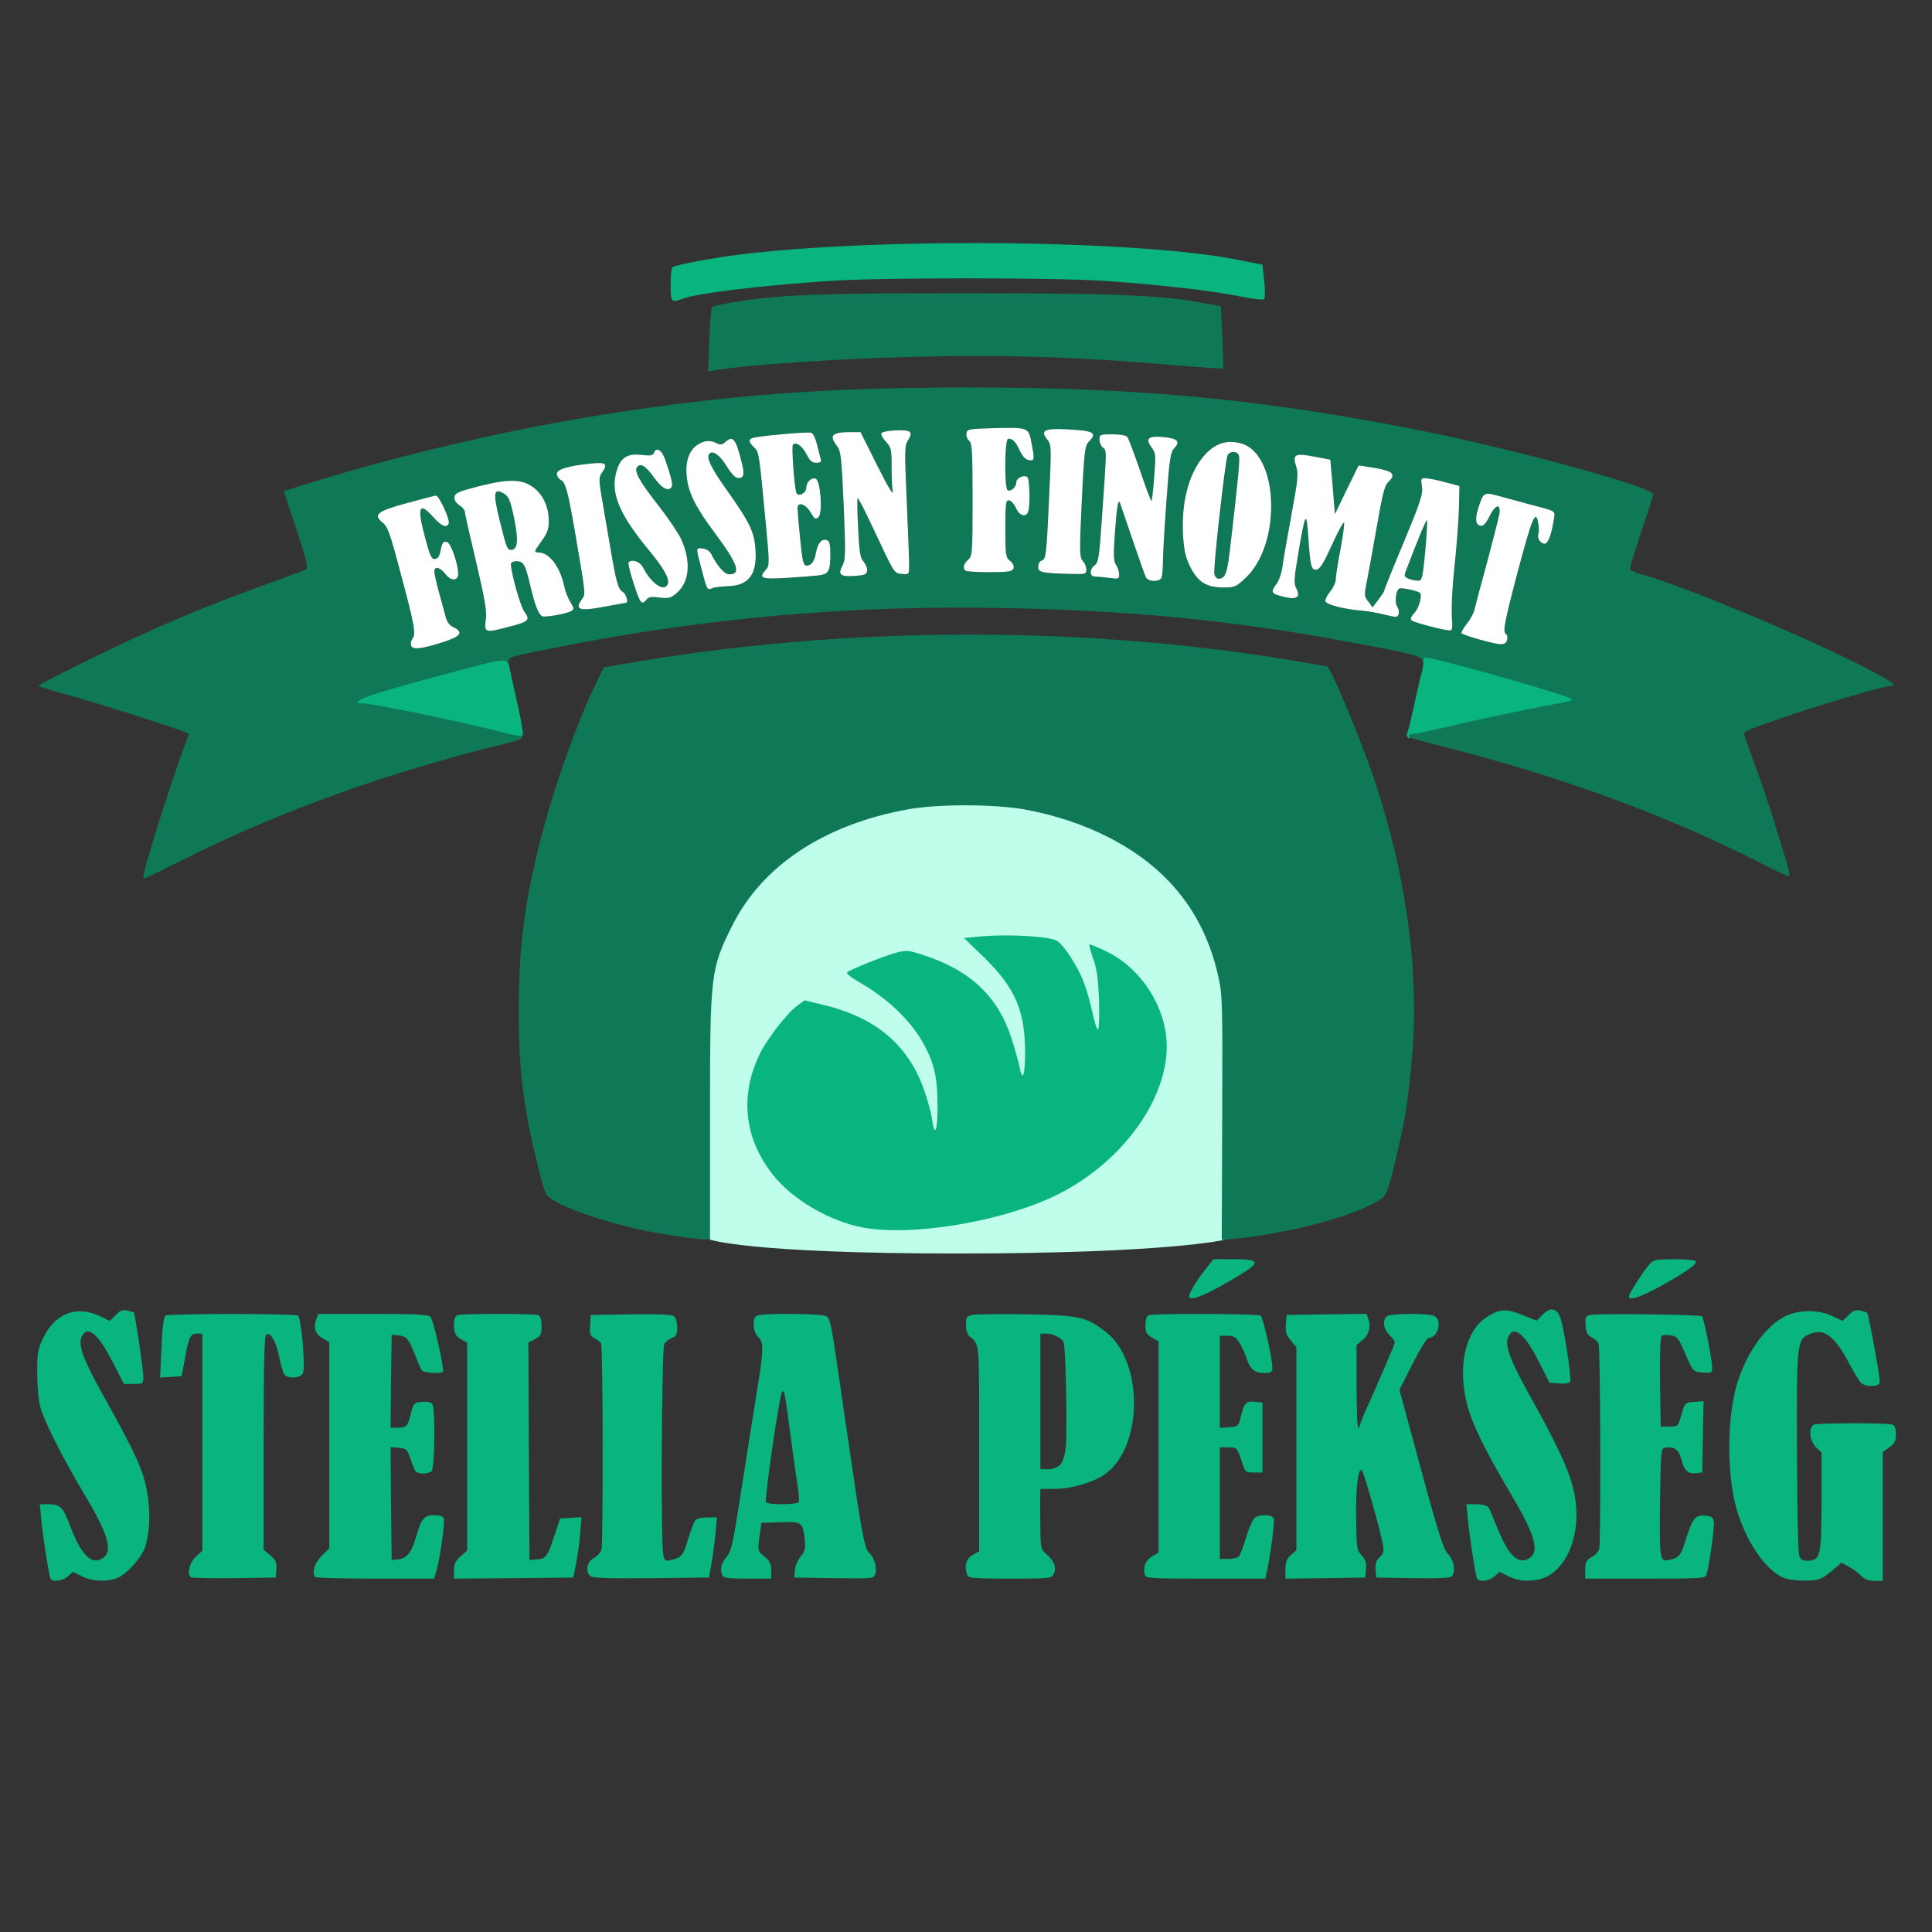 <?xml version="1.0" encoding="utf-8"?>
<!-- Generator: Adobe Illustrator 25.3.1, SVG Export Plug-In . SVG Version: 6.00 Build 0)  -->
<svg version="1.1" id="Réteg_1" xmlns="http://www.w3.org/2000/svg" xmlns:xlink="http://www.w3.org/1999/xlink" x="0px" y="0px"
	 viewBox="0 0 883 883" style="enable-background:new 0 0 883 883;" xml:space="preserve">
<rect x="0" y="0" width="883" height="883" fill="#333333" stroke="none"/>
<style type="text/css">
	.st0{display:none;}
	.st1{display:inline;}
	.st2{fill:#FFFFFF;}
	.st3{fill:#BFFEEA;}
	.st4{fill:#09B47E;}
	.st5{fill:#0F7857;}
</style>
<g id="l7CZmdHaYYYPdiS4zWKo7KA" class="st0">
	<g class="st1">
		<path id="pkBfESPFS" class="st2" d="M-77.5,441.5V3.5h519h519v438v438h-519h-519V441.5z M714.3,768c0.3-0.3,0.1-1-0.4-1.5
			c-1.4-1.4-544.3-0.9-544.7,0.5c-0.1,0.7,27.4,1.2,80.3,1.5C350.4,769.1,713.6,768.7,714.3,768z M714.3,747.3
			c0.3-1.7-13.2-1.8-272.2-1.8c-180.6,0-272.7,0.3-273.1,1c-0.3,0.6-0.3,1.5,0,2c0.4,0.7,91.8,0.9,272.8,0.8
			C700.1,749,714,748.9,714.3,747.3z M50.2,718.4c3.3-1.2,8.7-6.2,11.3-10.4c3.4-5.5,4.3-14.5,2.5-24.2c-1.8-9.4-4.6-15.7-17.8-39.2
			c-10-17.8-12.6-24.2-12.7-30.4c0-7,1.2-8.7,6.3-8.7c4.1-0.1,4.2-0.1,1.7-1.5c-6.3-3.6-13.9,0.6-18.6,10.1
			c-2.4,4.8-2.9,7.2-2.9,13.4c0,4.1,0.6,9.8,1.4,12.5c1.9,6.9,9.5,21.9,19.5,38.8c9.8,16.3,11.6,20.8,11.6,28.3c0,7-2.2,9.4-8.4,9.4
			c-7.2,0-10.7-4-15.7-17.7c-2-5.4-4.1-8.3-6.2-8.3c-0.5,0-0.6,1.2-0.4,2.8c0.3,1.5,1.3,7.8,2.3,14c1,6.1,2.1,11.2,2.5,11.2
			c0.3,0,1.2-0.7,1.9-1.5c1.7-2.1,7.8-1.8,12,0.5C44.6,719.7,46.3,719.9,50.2,718.4z M706,716.4c5.1-3.5,9.3-10.5,10.6-17.9
			c2.3-12.9-1.7-24.4-20.1-57c-8.4-15-11-21.5-11-27.8c0-6.1,1.5-8,6.5-8.4l4-0.3l-4.3-1.5c-4-1.2-4.7-1.2-8,0.6
			c-4.2,2.2-8.7,8.2-10.2,13.3c-4.4,15.3-0.4,28,19.5,61.6c9.7,16.3,11.5,20.6,11.5,28.1c0,7.1-2.1,9.4-8.6,9.4
			c-6.2,0-10-3.9-14.3-14.5c-4.1-10.3-4.5-10.9-6.6-11.3c-1.4-0.3-1.6,0.1-1.2,2.5c0.3,1.5,1.3,7.9,2.3,14.1
			c0.9,6.1,2,11.2,2.4,11.2s1.3-0.7,2-1.5c1.7-2.1,7.8-1.8,12,0.5C696.7,719.9,701.4,719.5,706,716.4z M830.8,717.6
			c0.8-0.8-0.4-1.1-4.6-1.1c-4.7,0-5.8-0.4-6.7-2.1c-1.8-3.2-1.9-97.2-0.2-102.2c1.7-4.6,5.4-6.7,11.9-6.7c4.7-0.1,4.7-0.1,2.3-1.5
			c-12.3-7-30.2,8.9-37.2,33c-2,6.9-2.3,10.2-2.3,24.5c0,14.4,0.3,17.5,2.4,24.5c4.4,15.2,13.2,28.2,21.5,32
			C821.3,719.6,829,719.4,830.8,717.6z M857.5,690.3V661l3.2-2.7c4.8-4,2.7-4.8-13.7-4.8s-18.2,0.6-14.2,4.8l2.7,2.8v25
			c0,20.6-0.3,25.4-1.6,27.9l-1.5,3l2.8-2.7c2.1-2,3.9-2.8,6.6-2.8c3.7,0,9.9,3.1,12.6,6.4c0.7,0.9,1.7,1.6,2.2,1.6
			S857.5,706.4,857.5,690.3z M123,717.5c0.3-0.6-0.8-2.2-2.4-3.6l-3.1-2.6l0.2-52.1L118,607l4.2-0.3c5.1-0.4,6.5,1.4,8.4,10.3
			c1.5,7.3,2.6,9.8,4.1,8.9c1.5-1,0.2-20.5-1.5-21.6c-1.6-1-52.8-1-54.4,0c-0.7,0.5-1.5,4.9-1.9,11.6c-0.7,10.3-0.6,10.8,1.2,10.4
			c1.5-0.2,2.2-1.8,3.3-7.8c2.1-12,2.2-12,8.6-12h5.5v52.9v52.9l-2.5,1.6c-1.4,0.9-2.5,2.3-2.5,3.1c0,1.3,2.5,1.5,15.9,1.5
			C116.1,718.5,122.6,718.1,123,717.5z M196.4,715.3c1.5-4.9,3.5-18.8,2.8-19.5c-1.4-1.3-3.8,2.3-5.7,8.7
			c-2.9,9.8-4.3,11.2-11.6,11.4L176,716l-0.3-28.8l-0.2-28.8l6.7,0.3l6.8,0.3l1.6,5c0.9,2.9,2.2,5,3,5c1.1,0,1.5-2.4,1.7-11.5
			c0.2-11.1-0.5-14.9-2.6-13.6c-0.5,0.3-1.3,2.3-1.7,4.3c-1.2,6.8-1.9,7.3-9.1,7.3h-6.4l0.2-24.2L176,607l5.8,0.1
			c6.9,0.2,7.6,0.8,10.8,8.9c2.4,6.2,4.4,9.3,5.5,8.3c1-1.1-2.9-18.2-4.5-19.6c-1.2-0.9-6.9-1.2-23.6-1c-18.6,0.3-22,0.5-22.3,1.8
			c-0.1,0.8,1.1,2.3,2.8,3.2l3,1.7v50.2v50.1l-3,2.8c-1.6,1.5-3,3.3-3,3.9c0,0.8,7.2,1.1,23.9,1.1h23.9L196.4,715.3z M260.2,712
			c0.6-3.3,1.5-8.2,1.8-10.8c0.6-4.4,0.5-4.9-1.1-4.5c-1.4,0.2-2.6,2.5-4.4,7.8c-3.8,11.3-3.7,11.3-11.1,11.4L239,716l-0.3-52.7
			l-0.2-52.7l3-1.6c3.3-1.7,3.9-3.9,1.4-4.9c-2.4-0.9-29.7-0.7-31.2,0.2c-1.8,1.2-0.6,3.7,2.4,5l2.4,1.2v50.6v50.6l-3,2.6
			c-1.6,1.5-3,3-3,3.4c0,0.5,10.9,0.7,24.3,0.6L259,718L260.2,712z M321,717.3c0.9-2.3,3.3-20.3,2.9-20.8c-1.4-1.4-4.1,2.5-6,9
			c-1.2,4-2.9,7.9-3.7,8.7c-0.8,0.8-4.1,1.7-7.4,2l-6,0.6l-0.6-3.3c-0.4-1.8-0.7-25.1-0.7-51.9c0-42.4,0.2-48.9,1.6-50.9
			c0.8-1.2,2.1-2.2,2.9-2.2c2.1,0,2.8-1.9,1.5-3.5c-1-1.2-4.4-1.5-16.7-1.5c-13.3,0-15.4,0.2-16,1.6c-0.4,1.1,0.1,2.2,1.3,3
			c1,0.7,2.5,1.8,3.2,2.4c1,0.9,1.2,11.6,1,51.6c-0.3,48.3-0.4,50.6-2.2,51.9c-1,0.8-2.3,1.6-2.9,1.8s-0.7,0.9-0.3,1.5
			C274,719.1,320.4,719,321,717.3z M349.5,717.6c0-0.5-1.4-2-3.1-3.2l-3.2-2.2l0.7-9c0.3-4.9,0.8-9.3,1.2-9.8
			c0.3-0.5,5.7-0.9,11.9-0.9c13.4,0,12.9-0.4,14,11.1c0.7,7.1,0.6,7.7-1.9,10.6c-1.4,1.7-2.6,3.4-2.6,3.7s6.8,0.6,15,0.6
			c13.9,0,15-0.1,15-1.8c0-1.1-0.9-2.7-2-3.7c-2.5-2.3-3.3-6.5-11.5-63c-6.4-44.4-6.4-44.4-8.7-45.6c-2.2-1.2-25.2-0.9-26.4,0.4
			c-0.4,0.4,0.2,1.7,1.4,3c3,3.2,2.9,10.8-0.3,30.7c-1.4,8.5-4.5,28.5-7,44.4c-3.7,23.6-4.9,29.4-6.5,31.1c-3.6,3.8-2.6,4.5,6,4.5
			C345.9,718.5,349.5,718.1,349.5,717.6z M478.1,717.3c0.4-0.6-0.6-2.2-2.3-3.7c-3-2.6-3.1-2.8-3.6-14.1c-0.3-6.3-0.2-13.9,0-16.7
			l0.6-5.3h6.2c7.3,0,17.4-2.9,22.7-6.5c9.5-6.5,15.2-22.8,12.8-37c-1.5-9.4-6.2-17.8-12.4-22.5c-8.6-6.5-11.8-7.2-32.4-7.8
			c-23.2-0.5-28.1,0.3-23.7,4c4.8,4,4.5,0.8,4.5,54.1V712l-3,1.7c-2,1.1-2.8,2.2-2.4,3.2c0.5,1.4,3.1,1.6,16.4,1.6
			C472.4,718.5,477.6,718.1,478.1,717.3z M575.5,718.1c0-0.2,0.7-4.1,1.5-8.7c2.3-12.5,2.3-12.9,1.4-13.4c-1.5-1-3.7,2.6-5.9,9.7
			c-1.2,4-2.7,7.9-3.2,8.6c-0.7,0.7-3.6,1.2-7.9,1.2h-6.9V687v-28.5h6.9h6.9l2,5.8c1,3.1,2.3,5.6,2.8,5.5c1-0.3,1.8-22.8,0.9-25.2
			c-0.9-2.3-2.4,0-3.8,5.5L569,655l-7.2,0.3l-7.3,0.3v-24.1v-24h6.5c6.3,0,6.6,0.1,8.5,3.3c1.1,1.7,2.5,4.8,3.1,6.7
			c1.2,3.5,3.6,7,4.9,7c1.1,0-3.1-19.4-4.4-20.2c-1.6-1.1-43.8-0.9-45.5,0.1c-1.2,0.8-1.2,1.2-0.2,2.5c0.7,0.8,2.1,1.8,3.2,2.1
			c1.8,0.6,1.9,2.3,1.9,52.1v51.5l-3,1.7c-6.6,3.8-4.3,4.2,21.5,4.2C564.5,718.5,575.5,718.3,575.5,718.1z M621,717.4
			c0.4-0.6-0.4-2.2-1.6-3.6c-2.3-2.4-2.4-3.2-2.7-19.8c-0.2-10.6,0.1-18.9,0.8-21.5c1.1-4,1.2-4.1,4.8-3.8l3.7,0.3l4.2,15
			c2.4,8.3,4.6,18.1,5,21.8c0.5,6.1,0.4,7-1.6,8.8c-1.2,1.1-1.9,2.4-1.6,3c0.4,0.5,6.9,0.9,14.5,0.9c15.2,0,16.6-0.6,12.3-5.1
			c-1.8-1.9-3.9-8.2-8.4-24.5c-11.1-40.5-13.9-51.3-13.9-53.9c0-1.4,2.7-7.9,5.9-14.4c4.8-9.5,6.5-12,8.5-12.5c2.9-0.7,3.5-3.1,1-4
			c-2.8-1.1-14.2-0.7-15,0.6c-0.4,0.6,0.2,1.9,1.4,2.9c4.5,3.6,3.3,8-11.4,40.7c-1.3,2.9-2.4,5.7-2.4,6.2c0,0.6-1.7,1-3.9,1h-3.9
			l0.2-21.8l0.1-21.9l2.9-2.5c2-1.6,2.7-3,2.3-4.1c-0.6-1.5-2.6-1.7-15.7-1.7c-16.9,0-18.2,0.6-13.6,6.1l2.6,3.1v49.4v49.4l-2.5,2.2
			c-5,4.3-3.7,4.8,12.4,4.8C615,718.5,620.6,718.1,621,717.4z M776.9,716.8c1.6-5.3,3.5-19.8,2.7-20.6c-1.3-1.3-3.8,2.9-5.7,9.4
			c-2.4,8.1-3.7,9.7-8.9,10.4c-2.4,0.4-5.6,0.4-7,0.1l-2.5-0.6l0.2-28.3L756,659l4.9-0.3c7.8-0.5,9,0.1,10.7,5.5
			c0.8,2.6,2,4.9,2.7,5.1c0.9,0.3,1.2-2.7,1.2-12.8c0-14.6-1.2-16.7-4-6.9l-1.6,5.4H763h-7l-0.3-23.7c-0.3-27-0.8-25.6,8.9-24.3
			c4.4,0.6,5.2,1.1,6.8,4.3c1,2.1,2.4,5.4,3,7.4c1.1,3.4,3.6,6.6,4.5,5.7c0.5-0.5-3.2-19.1-4-19.8c-1-1-44.8-1.2-46.3-0.2
			c-1.2,0.8-1.2,1.2-0.2,2.5c0.8,0.9,2,1.6,2.7,1.6c0.8,0,1.9,1.2,2.4,2.6c1,2.6,1.4,96.2,0.4,99.9c-0.3,1.1-1.8,2.8-3.5,3.7
			c-1.6,0.9-2.9,2.2-2.9,2.8c0,0.7,8.1,1,24.4,1C774.3,718.5,776.4,718.4,776.9,716.8z M853,615.5c-1.4-6.8-2.8-12.6-3.1-12.9
			c-0.3-0.3-1.4,0.4-2.4,1.7c-1.3,1.6-2.9,2.2-5.5,2.2h-3.7l2.8,2.9c1.6,1.7,4.7,6.3,6.8,10.3c4.7,8.8,7,11.7,7.4,9.6
			C855.5,628.5,854.4,622.3,853,615.5z M62.5,629c0-1.9-4.3-26.1-4.7-26.5c-0.2-0.3-1.3,0.5-2.3,1.8c-1.3,1.5-2.9,2.2-5.5,2.2h-3.6
			l2.4,3.3c1.4,1.7,4.3,6.9,6.6,11.5c2.4,4.7,4.7,8.2,5.6,8.2C61.8,629.5,62.5,629.3,62.5,629z M714.5,628.8
			c-0.1-3.6-4.2-24.9-4.9-25.6c-0.6-0.6-1.4-0.1-2.3,1.2c-0.9,1.5-2.3,2.1-5.1,2.1h-3.8l2.5,3.3c1.3,1.7,4,6.4,5.8,10.2
			c1.8,3.9,3.7,7.6,4.1,8.3C711.7,629.6,714.5,630,714.5,628.8z M563,580.1l3-1.6l-4.4,0.3c-3.8,0.2-4.8,0.8-8,4.6l-3.6,4.4l5-3
			C557.8,583.1,561.4,581,563,580.1z M761,582l6-3.4l-4.1-0.1c-3.9,0-6.5,1.7-8.8,5.8C753,586.2,754.6,585.7,761,582z M324.1,439
			c8.3-27.9,24.1-46.9,49.9-59.8c20.5-10.2,39.2-14.1,67.5-14.1c28.9,0,47.5,4,68.2,14.6c27,13.8,43.5,34.6,50,63.1
			c2.1,8.9,2.1,11.2,1.9,64.8l-0.2,55.6l7.3-0.9c25-3,58.5-13.6,61.7-19.6c1.7-3.1,6.9-24.7,9-37.3c1.1-6.4,2.5-18.9,3.2-27.8
			c2.6-34.1-3.6-76.4-17.1-117.1c-5.9-18-20.5-53-22-53c-0.4,0-5.9-0.9-12.1-2c-97.3-16.7-203.6-16.5-302.5,0.8L279,308l-3.2,6.5
			c-1.8,3.6-5.6,12.4-8.4,19.5c-25.5,63.7-32.8,118.6-23.3,174.5c1.8,10.2,7,31.5,8.5,34.2c2.9,5.4,32.5,15.2,55.9,18.6l12.5,1.8
			l0.5-58.5C322,449.2,322.2,445.6,324.1,439z M439.8,555.9c37.7-7.3,62.7-22,78.8-46.4c5.2-7.8,10.4-20,11.5-26.7
			c1.4-9.1-4.2-24.3-12.3-33.4c-4.6-5-11.8-10.9-13.3-10.9c-0.5,0-0.4,1.7,0.1,3.8c0.5,2,0.9,9.9,0.9,17.5v13.7h-3.8h-3.8l-1.6-7.7
			c-2.2-10.5-5.1-17.9-9.8-25.1c-5.6-8.7-6.8-9.3-20.9-9.9c-6.5-0.3-12.7-0.3-13.6,0.1c-1.4,0.5-0.6,1.8,4.4,7.2
			c11.4,12.2,15.1,22.7,15.1,43.1v13.3h-3.9c-3.7,0-3.9-0.2-4.6-3.7c-0.4-2.1-2-7.9-3.6-12.9c-6.1-19-18.3-30.9-38.9-37.9l-6.5-2.2
			l-6.5,2.2c-3.6,1.3-8,3-9.9,3.8l-3.5,1.5l3.5,1.7c10.4,5.4,22.6,17.6,28.1,28.1c4.7,9.1,5.8,14.8,5.8,30.9v13.5h-3.9
			c-3.9,0-3.9,0-4.6-4.7c-1-7.4-5.3-19.2-9.1-25.4c-7.7-12.8-21.1-22.1-37.6-26.4c-8.2-2.2-9.1-1.7-17.1,8.2
			c-10.9,13.5-15.8,27.3-13.9,38.9c3,18,16.1,33.5,36.5,42.9C397,560,414.3,560.9,439.8,555.9z M85.3,387.6
			c39.7-19.8,95.8-39.7,142.5-50.7c7.6-1.7,7.8-1.9,7.3-4.4c-0.3-1.4-1.5-6.8-2.7-12c-1.1-5.2-2.3-12.5-2.6-16.1
			c-0.5-5.9-0.3-6.8,1.3-7.2c3.4-1,36.6-7.5,48.9-9.6c35.4-6,77.4-10.3,117.5-12.2c27.2-1.3,87.5-0.7,112.5,1.1
			c44.9,3.2,97.3,10.5,135,18.8l8,1.8l0.3,4.9c0.2,2.8-0.1,6.8-0.7,9c-3,11.5-5.3,22.6-4.8,23.1c0.2,0.3,9.2,2.7,19.8,5.5
			c17.8,4.5,47.6,13.3,55.9,16.4c1.9,0.8,10.5,3.9,19,7.1c16.5,6.1,39.1,15.7,58.3,24.8c9,4.2,11.7,5.2,11.3,3.8
			c-7.5-23.8-10.1-31.5-13.6-40.7c-2.5-6.3-4.3-12.8-4.4-15.4c-0.1-3.9,0.2-4.4,2.9-5.5c8.5-3.1,43.9-14.6,50.3-16.2
			c3.9-1,7.2-2.2,7.2-2.6c0-1.6-40.3-20.4-65.5-30.5c-11.8-4.8-37.9-14.3-46.2-16.8c-2.3-0.7-1.4-6,3.1-19.7
			c2.4-7.3,4.6-14.1,4.8-15.2c0.4-2.2-2.3-3.3-27.7-10.6c-66.4-19.3-134-31-211.5-36.7c-33.2-2.4-102.3-2.4-137,0
			c-82.5,5.8-154.7,18.9-228,41.4c-6.3,1.9-11.6,3.6-11.7,3.7c-0.1,0.1,1.8,6.3,4.2,13.6c2.6,8,4.5,15.4,4.5,18.1v4.7l-7.7,2.7
			c-18.8,6.7-35.4,13-50,19.1c-16.9,7-57.3,26.3-57.3,27.3c0,0.4,6.9,2.6,15.3,5c8.3,2.4,22,6.6,30.2,9.5c14.6,5,15,5.3,15.3,8.2
			c0.2,1.7-1.8,8.6-4.6,16.4c-2.7,7.4-6.2,17.6-7.7,22.5c-1.5,5-3.6,11.6-4.5,14.8c-1,3.1-1.6,5.7-1.4,5.7S77.7,391.4,85.3,387.6z
			 M356,163c58-4.6,116-4.6,174,0c10.5,0.8,20.6,1.8,22.5,2.1l3.5,0.5l-0.5-11.3L555,143l-9-1.7c-16-2.9-36-4-89.1-4.5
			c-65.3-0.7-105,1.1-125.4,5.5l-3.5,0.8l-0.5,11.3l-0.5,11.3l5-0.6C334.8,164.8,345.6,163.9,356,163z M324,130.6
			c30-4.7,61.5-6.5,118-6.5c46.2,0,69.5,1,98,4c12.9,1.3,28.5,3.7,32.8,5c1.6,0.5,1.8,0,1.5-4.3L574,124l-11-2.2
			c-39.3-7.9-141.7-10-205-4.3c-20.3,1.9-44.6,5.7-47.6,7.6c-0.5,0.3-0.9,2.3-0.9,4.5c0,2.2,0.3,3.8,0.8,3.6
			C310.7,132.9,316.9,131.8,324,130.6z"/>
		<path id="pJidKIPh0" class="st2" d="M347.2,689.9c-0.4-0.4-0.7-2.2-0.7-3.9c0-4.1,6.8-51.4,7.6-52.6c0.3-0.5,2-0.9,3.9-0.9
			c3.9,0,3.2-2.3,6.5,22c1.1,8.5,2.6,18.7,3.1,22.5c0.6,3.9,0.9,8.4,0.7,10l-0.3,3l-10.1,0.3C352.4,690.4,347.6,690.3,347.2,689.9z"
			/>
		<path id="pUVmgK8kh" class="st2" d="M472.5,640.5v-34h5.5c5.9,0,10,1.4,11.2,3.9c0.9,2.1,1.7,48.1,0.8,54.9
			c-0.9,7.6-2.9,9.2-11,9.2h-6.5V640.5z"/>
		<path id="p8k4UGaNX" class="st2" d="M185.3,298.9c-1.2-1.1-0.9-9.2,0.3-9.9c0.6-0.4,0.7-1.4,0.4-2.4c-0.4-0.9-3.1-10.8-6.1-22.1
			c-4.5-17.1-5.8-20.8-7.9-22.5c-1.9-1.6-2.5-3-2.5-6.2c0-2.2,0.6-4.5,1.3-5c2.5-2,25.7-7.5,29.7-7.1c2.3,0.2,4.1-0.1,4.4-0.8
			c0.7-1.8,21.5-6.4,29-6.4c11.8,0,17.7,4.7,19.8,15.9c1.1,5.8,0.6,11.1-1.6,16.2c-0.5,1,0.1,2,1.8,2.8c2.6,1.5,6,8.2,7.1,14.4
			c0.4,2,1.2,4,1.8,4.4c1.1,0.7,0.9-1.3-2.4-20.2c-3.8-22-4.9-26.4-7-27.5c-1.5-0.8-1.9-2.2-1.9-6v-4.8l5.3-1.2
			c2.8-0.7,9.3-1.5,14.2-1.8c6.7-0.3,9.6-0.9,11.4-2.3c1.6-1.3,4-1.9,7.7-1.9c2.9,0,5.6-0.4,5.9-1c0.3-0.5,2.6-1,5-1
			c4.7,0,4.5-0.3,8.4,11.5c0.9,2.9,0.9,2.9,1-1.3c0.1-2.3,0.7-5.7,1.5-7.5c2.2-5.3,5-6.5,17.2-7.2c6-0.3,13.6-1,16.9-1.6
			s11.2-1.1,17.5-1.2l11.4-0.2l1.2,4l1.2,4l0.1-3.6c0.1-4.5,1-4.9,11.2-4.9h8l1.4,3.3l1.3,3.2l0.4-3.5l0.3-3.5h9.5h9.5l0.3,3.8
			c0.2,2.3-0.3,4.8-1.2,6.2c-1.4,2.1-1.5,5-0.6,23.2c0.5,11.4,1,24.8,1,29.6v8.8l-6.2-0.3L406,265l-5.2-10.5
			c-4.7-9.6-5.2-10.2-5.2-6.9c-0.1,2.3,0.7,4.5,1.9,6c1.6,1.8,2,3.4,1.8,7.4l-0.3,5l-11.5,0.1c-23.9,0.2-42.4,1.6-44.3,3.3
			c-1.8,1.5-6.3,2.1-18.2,2.5l-5,0.1l-1.1-4.4l-1-4.3l-1.2,4c-1.9,6.1-6.1,9.2-12.7,9.2c-3,0-5.7,0.5-6,1c-0.3,0.6-2.6,1-5,1
			s-7.9,0.7-12.2,1.5c-4.3,0.8-9.4,1.5-11.3,1.5s-5.4,0.7-7.8,1.5c-2.4,0.9-7.1,1.6-10.5,1.8c-3.6,0.1-6.6,0.7-7.2,1.5
			c-1.5,1.9-16,5.4-20.9,5L219,291l-0.1-7c-0.1-4.4-1.9-14-4.8-26.2c-2.5-10.6-4.7-20.1-4.7-21c-0.1-1-0.5,0-0.8,2.2l-0.6,4h-5.3
			c-2.9,0-5.2,0.5-5.2,1c0,0.6,2.5,1,5.7,1h5.8l1.7,6c0.9,3.3,1.7,8.4,1.7,11.2l0.1,5.3l-4.1,0.6c-3.9,0.7-4.1,0.8-3.5,3.7
			c1.7,8.3,2.7,10.7,5.4,11.9c2.3,1.2,2.7,1.9,2.7,5.8v4.5l-7,2.3C198.7,298.8,186.6,300.3,185.3,298.9z M289.5,249.5
			c-1.7-2.2-4.7-6.5-6.7-9.7c-1.9-3.2-3.3-5-2.9-4c0.3,1.1,1.1,5.1,1.7,9c1.4,9.7,1.1,9.3,6.3,8.9l4.6-0.4L289.5,249.5z
			 M383.2,247.3c-0.2-1.3-0.4-0.3-0.4,2.2s0.2,3.5,0.4,2.3C383.4,250.5,383.4,248.5,383.2,247.3z M372,244.5c0.8-0.7,3.5-1,6.1-0.8
			l4.7,0.3l-0.6-17.3c-0.5-14.9-0.9-17.6-2.5-19.7l-1.9-2.4l0.5,5l0.5,4.9h-5.6c-4.3,0-5.9-0.4-6.7-1.7c-0.9-1.6-1-1.5-0.8,0.7
			c0.3,2.3,0.6,2.4,5.4,2.1c2.9-0.1,5.4,0.2,5.8,0.7c0.3,0.5,0.8,5.6,1.2,11.3c0.8,12,0.1,13.4-6.1,12.7c-3.9-0.4-4.1,0.1-2.8,6.3
			c0.6,2.6,0.8,2.9,1.1,1.2C370.5,246.6,371.3,245.1,372,244.5z M323.5,247c0-0.3-1.5-2.6-3.4-5.3c-4.5-6.2-8.6-14.4-8.7-17.3V222
			l-0.9,2.3c-0.7,1.7-1.7,2.2-4.5,2.2h-3.6l5.1,6.2c2.7,3.5,5.8,8.2,6.7,10.5c1.7,4,2.1,4.3,5.6,4.3
			C321.8,247.5,323.5,247.3,323.5,247z M345.5,224.8c-0.7-6.5-1.6-12.9-2.1-14.3c-0.6-1.7-0.7-1.1-0.3,2.2c0.9,6.8-0.1,8.8-4,8.8
			h-3.3l5.1,7.9c2.8,4.3,5.2,7.7,5.4,7.6C346.5,236.8,346.1,231.4,345.5,224.8z M404,207.6c-0.3-1.2-1-2.1-1.5-2.1s-0.4,1.1,0.2,2.5
			C404,210.9,405,210.6,404,207.6z"/>
		<path id="pzFqHDIVv" class="st2" d="M673.5,295.4c-3.6-1-7.4-2.3-8.5-2.8s-5.8-1.6-10.5-2.6c-4.7-0.9-9.8-2.2-11.5-2.9
			c-2.9-1.3-13.2-3.3-28.5-5.7c-11.4-1.8-12-2.1-12-7c0-2.9,0.7-5,2.5-7.1c1.4-1.6,2.5-3.3,2.5-3.6c0-0.4-2.5-0.5-5.5-0.4
			c-4.8,0.3-5.5,0.1-5.6-1.5c0-1.4-0.2-1.3-1,0.6c-0.6,1.6-0.6,2.8,0.1,3.7c0.6,0.7,1,3.2,0.8,5.6L596,276l-4.7,0.3
			c-2.6,0.2-6.5-0.2-8.7-0.8c-3.9-1-4.1-1.2-4.1-5.1c0-2.5,0.7-5,1.9-6.5c1-1.3,2.2-4.5,2.6-7.1c0.3-2.7,1.8-10.9,3.2-18.3
			c1.7-8.5,2.7-17.2,2.7-23.5l0.1-10l4.5-0.3c2.5-0.1,7.4,0.4,11,1.1l6.5,1.4l0.5,6.1c0.3,3.3,0.8,6.3,1.1,6.6s1.6-1.9,2.8-4.9
			c2.2-5.3,2.4-5.5,5.9-5.4c2.1,0,6.9,0.6,10.7,1.3l7,1.2l0.3,4.6c0.2,3.6-0.1,5-1.8,6.6c-1.7,1.5-2.8,6-5.9,23.8
			c-2.1,12-3.7,22.1-3.5,22.3s0.8-0.9,1.4-2.5c0.6-1.6,4.7-11.5,9.1-22.1c6.3-15.3,7.9-20.1,7.9-24.2v-5.1l5.3,0.1
			c2.8,0,8.1,0.8,11.7,1.8l6.5,1.7v10.4c0,5.8-0.9,19.1-2,29.6c-1,10.4-1.5,19.9-1.1,21c0.7,1.8,0.8,1.8,2.1,0
			c0.8-1,1.8-3.9,2.4-6.5c0.6-2.5,2.6-10.3,4.5-17.3l3.4-12.7l-3.7-0.3c-3.6-0.3-3.6-0.3-3.9-5.3c-0.2-3,0.4-7.1,1.4-10.2l1.8-5.3
			h4.6c2.5,0,7,0.7,10,1.6c3,0.8,8,2.2,11,3s7.2,1.9,9.4,2.5l3.9,1.1l-0.6,7.1c-0.3,4-1.1,8.7-1.8,10.5c-1.1,3.3-1.3,3.4-6.1,3
			l-4.9-0.3l-1.4,5c-5.4,19.3-8.1,30.6-7.4,31.1c1,0.6,1.2,4.9,0.3,8.2c-0.6,2-1.2,2.2-6.3,2.1C682.5,297.3,677.1,296.4,673.5,295.4
			z M644.5,273.5c-2.2-1.4-3.3-1.2-2.6,0.6c0.3,0.9,0.6,2.1,0.6,2.7s0.8,0.3,1.8-0.6C645.8,274.6,645.8,274.3,644.5,273.5z"/>
		<path id="psUI9JqE" class="st2" d="M547.5,269.7c-2.5-1.2-4.3-3.4-6.4-7.5c-2.7-5.3-3-7-3.4-17.6c-0.7-20.1,3.1-33.6,11.6-41.3
			c4.9-4.4,11-5.7,19.1-4c6.3,1.4,7.9,2.6,11.4,9.1c4,7.2,5.3,17.8,3.9,30.1c-1.6,13.7-5.3,22.9-11.4,28.6l-4.7,4.4h-8.3
			C553.4,271.5,550,271,547.5,269.7z"/>
		<path id="pMby0ve25" class="st2" d="M520.7,266.8c-0.5-1-2.5-6.3-4.3-11.8l-3.4-10l-0.3,4.9c-0.2,2.7,0.2,5.4,0.7,5.9
			c0.6,0.6,1.1,3.5,1.1,6.4v5.3h-4.1c-2.3,0-8-0.5-12.8-1c-4.7-0.6-12.5-1.3-17.3-1.6l-8.8-0.6V259c0-4.3,0.4-5.5,1.8-5.9
			c1.7-0.6,2-2.8,2.9-23.9c0.7-14.1,0.8-23.6,0.2-24.1c-0.5-0.6-0.9,0.8-0.9,3.8v4.7l-5.2-0.3c-4.4-0.3-5.4-0.7-6.5-2.8
			c-1.3-2.5-1.3-2.5-1.3,1v3.5h5.2h5.3l0.3,9.5c0.4,13.6,0.2,14-5.8,14h-5v6.8c0,5.7,0.3,6.9,2.1,8c1.6,1.1,2,2.1,1.7,6L466,264h-14
			h-14l-0.3-4.7c-0.2-3.8,0.1-5.1,1.7-6.5c2-1.7,2.1-2.8,2.1-24.4c0-19.2-0.2-22.8-1.5-23.9c-1.2-1-1.5-2.8-1.3-6.4l0.3-5.1
			l15.8-0.3c8.7-0.1,16.5,0.2,17.4,0.7c1,0.5,2.5,0.5,3.7,0c1.3-0.6,6.6-0.6,14.1,0.1c6.6,0.6,15.4,1.4,19.5,1.6
			c8.5,0.6,9.6,1.2,10.6,5.7l0.8,3.2l0.6-3.5l0.5-3.5l7.1-0.3c9.8-0.4,12.4,0.7,12.4,5.5c0,2.2-0.7,4.5-1.9,5.7
			c-1.6,1.8-2.1,5.3-3.5,24.1c-0.9,12.2-1.6,24.6-1.6,27.7c0,8.4-0.3,8.8-7.1,8.8C522.9,268.5,521.4,268.1,520.7,266.8z
			 M501.5,222.6c0.9-11.7,0.9-13.6-0.4-15c-0.9-0.8-1.7-1.3-2-1c-0.2,0.2-0.9,10.5-1.6,22.8c-0.9,18-0.8,22.6,0.2,23.9
			c1.1,1.3,1.4,0,2-7.9C500.1,240.2,500.9,230,501.5,222.6z"/>
	</g>
</g>
<path class="st3" d="M324.3,566.5c0,0,17.3,6.4,113.1,6.4s122-6.2,122-6.2l10.1-102l-17.1-85.6l-109-28l-122,33.5L309,498.2
	L324.3,566.5z"/>
<g id="l3dMCQg9u2VCI8HSaHO9KPs">
	<g>
		<path id="p16Pwj9FVE" class="st4" d="M23,721.3c-0.9-2.9-3.5-19.8-4.1-26.5l-0.7-7.3h4c5.3,0,6.6,1.3,9.7,9.5
			c4.8,12.8,9.3,17.9,14.1,15.7c6-2.8,4.2-10.3-7.3-29.5c-10.2-17.1-18.4-33.4-20.3-40.2c-0.8-2.8-1.4-9.6-1.4-15.5
			c0-9.5,0.3-11,2.9-16.3c5.4-11.1,15.3-14.7,25.9-9.6l4.4,2.1l2.7-2.7c2.1-2.1,3.3-2.6,5.4-2c1.5,0.4,2.8,0.7,2.9,0.8
			c0.5,0.6,4.3,26.3,4.3,29.2c0,3.5,0,3.5-4.5,3.5h-4.4l-5.1-10c-6.8-13.2-11.6-17.1-14.2-11.5c-1.7,3.8,0.8,10.6,10.3,27.5
			c14.3,25.7,17.6,32.9,19.5,42.6c1.7,9.1,1.5,18.1-0.6,25.5c-1.3,4.6-8.4,12.8-12.7,14.5c-4.7,2-11.7,1.7-16.4-0.7l-4.1-2l-2.2,2
			C28.6,722.7,23.7,723.2,23,721.3z"/>
		<path id="p1KBtYi5g" class="st4" d="M675,721.3c-0.8-2.4-3.5-19.7-4.1-26.7l-0.7-7.1h4.5c2.5,0,5,0.6,5.5,1.3
			c0.5,0.6,2.1,4.4,3.6,8.2c5,12.9,9.4,17.8,14.2,15.7c6-2.8,4.2-10.1-7.2-29.4c-11.9-20.1-18.1-32.6-20.3-41.5
			c-4.4-17.2-0.8-33.5,8.9-39.8c5.8-3.8,9.1-4,16.4-1l6.5,2.6l2.6-2.6c1.4-1.4,3.1-2.5,3.9-2.5c3.7,0,4.7,2.5,7.1,17
			c1.3,8,2.1,15.1,1.8,15.8c-0.3,0.9-2,1.2-5,1l-4.5-0.3l-4.8-9.5c-6.6-13-11.5-17.1-14.1-11.5c-1.7,3.8,0.8,10.5,9.7,26.5
			c17.2,30.9,21.4,41.6,21.5,54.7c0,12-4.4,22.3-11.7,27.3c-5.1,3.5-13.6,3.9-19.2,1l-4.3-2.1l-2.2,2
			C680.6,722.7,675.7,723.2,675,721.3z"/>
		<path id="p1BsJyEGUm" class="st4" d="M814.9,721c-8.3-3.7-17.3-17.1-21.4-32c-4.2-14.9-4.2-39.9,0-55.1
			c4-14.6,13.2-27.9,22.6-32.4c6.1-3,15-3,21.4,0l4.7,2.2l2.7-2.7c2.1-2.1,3.3-2.5,5.4-2c1.5,0.4,2.8,0.8,3,0.9
			c0.8,0.9,6.3,30.9,5.8,32.1c-0.8,2.1-6.9,1.9-8.8-0.2c-0.8-1-3.3-5.1-5.4-9.1c-6.4-12.1-11.3-15.7-17.5-13.1
			c-6.2,2.5-6.3,3.3-6.1,54.2c0.1,30.7,0.5,46.4,1.2,47.8c0.9,1.5,1.9,1.9,4.3,1.7c5.2-0.5,5.7-2.6,5.7-27.4v-22.1l-2.5-2.3
			c-3-2.8-3.6-9.4-0.9-10.4c2-0.8,33.8-0.8,35.8,0c1.1,0.4,1.6,1.9,1.6,4.4c0,3.1-0.6,4.3-3,6l-3,2.1v29.5v29.4h-3.8
			c-2.7,0-4.5-0.7-6-2.2c-1.1-1.3-3.7-3.1-5.6-4.2l-3.5-1.9l-3.7,3.2c-2,1.8-4.7,3.7-6.1,4.2C828.3,722.9,818.5,722.6,814.9,721z"/>
		<path id="pPvppT5FG" class="st4" d="M87.2,720.9c-1.8-1.8-0.6-6.7,2.3-9.4l3-2.8v-49.6v-49.6H90c-3,0-3.7,1.5-5.6,12L83,629
			l-4.9,0.3l-4.9,0.3l0.6-13.7c0.4-9.5,1-14,1.9-14.6c1.6-1,58.9-1,60.5,0c1.5,1,3.5,24,2.2,26.4s-7.5,2.5-8.7,0.1
			c-0.5-1-1.5-4.6-2.2-8.1c-1.4-6.8-3.9-11-5.8-9.8c-0.9,0.5-1.2,13.5-1.2,49.6v48.8l3.1,2.6c2.5,2.2,3,3.2,2.7,6.3L126,721
			l-19.1,0.3C96.5,721.4,87.6,721.2,87.2,720.9z"/>
		<path id="py5EjQjpc" class="st4" d="M144.2,720.8c-1.9-1.8-0.5-6.4,2.8-9.7l3.5-3.5v-47.1v-47.1l-3-1.7c-3.4-1.9-4.4-5-3-8.6
			l1-2.6h24.8c18.4,0,25.2,0.3,26.4,1.3c1.2,0.9,5.9,21.1,5.8,25c0,1.2-8.7,0.8-9.7-0.5c-0.5-0.7-1.9-4-3.2-7.3
			c-2.9-7.3-3.8-8.3-7.6-8.7l-3-0.3l-0.3,21.3l-0.2,21.2h3.4c4,0,4.4-0.5,6-6.9c1.2-4.4,1.4-4.6,5.1-4.9c2.4-0.2,4.1,0.2,4.6,1
			c1.4,2.1,1.1,29.2-0.3,30.6c-1.6,1.6-6.5,1.5-7.5,0c-0.4-0.7-1.5-3.3-2.3-5.8c-1.4-4.2-1.8-4.5-5.3-4.8l-3.7-0.3l0.2,25.8L179,713
			l3-0.3c3.9-0.4,6.1-3.1,8.1-10.1c2.4-8.5,3.8-10.1,8.3-10.1c2.5,0,4.1,0.5,4.4,1.5c0.7,1.6-1.6,17.7-3.3,23.8l-1.1,3.7h-26.8
			C156.9,721.5,144.5,721.2,144.2,720.8z"/>
		<path id="pIFWYMavN" class="st4" d="M207.5,717.7c0-2.9,0.7-4.3,3-6.4l3-2.6v-47.6v-47.5l-2.2-1.2c-3.1-1.6-3.8-2.8-3.8-7
			c0-2.5,0.5-3.9,1.6-4.3c2-0.8,34.8-0.8,36.8,0c1.1,0.4,1.6,1.9,1.6,5c0,3.8-0.4,4.5-3,5.9l-3,1.6l0.2,49.7L242,713l3.5-0.3
			c4.1-0.3,4.7-1.2,8-11.2l2.5-7.5l4.9-0.3l4.9-0.3l-0.7,7.8c-0.3,4.3-1.2,10.5-1.9,13.8l-1.2,6l-27.2,0.3l-27.3,0.2L207.5,717.7
			L207.5,717.7z"/>
		<path id="p13ieXRAWv" class="st4" d="M269.7,720.3c-2.3-2.3-1.4-6.6,1.7-8.2c1.6-0.9,3.1-2.6,3.5-3.8c0.8-3.3,0.7-93.1-0.2-94.4
			c-0.4-0.6-1.7-1.6-3-2.3c-2-1.1-2.3-1.9-2-5.9l0.3-4.7l18.4-0.3c12.7-0.2,18.8,0.1,19.7,0.9c0.8,0.6,1.4,2.9,1.4,5
			c0,3.3-0.4,4.1-2.4,4.9c-1.4,0.5-3,1.8-3.5,2.9c-1.2,2.2-1.6,90.4-0.5,96c0.6,3,0.9,3.2,3.8,2.5c4.6-1,5.4-2,7.7-9.8
			c1.2-3.9,2.6-7.7,3.2-8.3c0.5-0.7,3-1.3,5.4-1.3h4.5l-0.7,7.3c-0.3,3.9-1.2,10.1-1.8,13.7L324,721l-26.5,0.3
			C277.7,721.5,270.6,721.2,269.7,720.3z"/>
		<path id="p1EDv9mMzr" class="st4" d="M330.1,719.9c-1.1-2.9-0.6-5.2,1.9-8.2c2.3-2.7,3-6.1,7-31.9c2.5-15.8,5.6-35.8,7-44.3
			c3.1-19,3.1-22.1,0.5-24.5c-1.3-1.2-2-3.1-2-5.5c0-3.1,0.4-3.9,2.3-4.4c3.7-1,28.7-0.7,30.7,0.4c2.1,1.1,2.2,1.6,8.5,45.5
			c8.2,56.3,9,60.7,11.5,63c2.2,2,3.4,6.6,2.5,9.5c-0.6,2-1.3,2-18.8,1.8L363,721l0.3-3.4c0.1-1.8,1.3-4.6,2.6-6.2
			c2-2.3,2.3-3.5,1.9-7.6c-0.9-8.2-1.2-8.4-11.1-8.1L348,696l-0.9,6.4c-0.8,6.4-0.8,6.5,2.3,9c2.5,2.1,3.1,3.4,3.1,6.4v3.7h-10.9
			C332.6,721.5,330.6,721.2,330.1,719.9z M365,686.5c0.3-0.5,0.1-3.8-0.4-7.2c-0.6-3.5-2-13.3-3.1-21.8c-2.9-22-3-22.4-4.1-21.3
			c-1.1,1.1-8.1,49.1-7.3,50.4C350.8,687.8,364.2,687.8,365,686.5z"/>
		<path id="psGRgHypc" class="st4" d="M442.1,719.9c-1.5-4-0.6-7.5,2.4-9.2l3-1.7v-47.2c0-50,0.3-47.1-4.5-51.1
			c-0.9-0.7-1.5-2.9-1.5-5.2c0-3.7,0.2-3.9,3.4-4.6c1.9-0.3,13.1-0.4,24.8-0.2c23.9,0.5,26.5,1.1,35.4,7.8
			c17.8,13.4,17.5,53.3-0.4,65.5c-5.3,3.6-15.4,6.5-22.8,6.5h-6.4l-0.1,4.3c0,2.3,0,8.5,0.1,13.7c0.1,9.1,0.2,9.6,3,12
			c3.4,3,4.5,6.2,3,9c-1,1.9-2,2-19.9,2C445.3,721.5,442.6,721.3,442.1,719.9z M484.4,669.6c1.2-1.2,2.2-4.1,2.6-7.3
			c0.9-6.8,0.1-46.7-0.9-48.9c-0.9-2-4.9-3.9-8.1-3.9h-2.5v31v31h3.5C481.1,671.5,483.3,670.7,484.4,669.6z"/>
		<path id="pZNOLmjDY" class="st4" d="M523.2,719.6c-0.9-3.5,0.4-6.6,3.4-8.3l2.9-1.7v-48.3V613l-3-1.7c-2.5-1.4-3-2.3-3-5.6
			c0-2.7,0.5-4.2,1.6-4.6c2.2-0.9,49.7-0.7,51,0.2c1.2,0.7,5.4,19.5,5.4,23.8c0,2.1-0.5,2.4-3.8,2.4c-4.4,0-6.4-1.7-8.1-7
			c-0.6-1.9-2-5-3.1-6.7c-1.6-2.7-2.6-3.3-5.5-3.3h-3.5v21.1v21l4.3-0.3c4.1-0.3,4.2-0.4,5.4-5.2c1.5-6.1,2.2-6.8,6.4-6.4l3.4,0.3
			v16v16h-3.9c-3.9,0-4-0.1-5.8-5.7c-1.9-5.7-2-5.8-5.9-5.8h-3.9V687v25.5h3.9c2.1,0,4.3-0.6,4.9-1.2c0.5-0.7,2-4.6,3.2-8.6
			s2.9-7.9,3.7-8.7c2-2.1,8.2-2,9,0.1c0.5,1.4-1.8,18.5-3.4,25.2l-0.5,2.2H551C525.1,721.5,523.7,721.4,523.2,719.6z"/>
		<path id="p1D6RpnJyk" class="st4" d="M587.5,717.2c0-3.4,0.6-4.8,2.5-6.5l2.5-2.2v-46.4v-46.4l-2.6-3.1c-2-2.4-2.5-3.9-2.2-7.3
			l0.3-4.3l18.3-0.3l18.2-0.2l0.9,2.3c1.3,3.4,0.2,7.5-2.8,9.8l-2.6,2.1v18.9c0,10.4,0.3,18.9,0.8,18.9c0.4,0,0.7-0.4,0.7-1
			c0-0.5,1.1-3.3,2.4-6.2c7.1-15.9,13.6-31,13.6-31.8c0-0.5-1.1-2-2.5-3.4c-2.7-2.7-3.3-6.4-1.3-8.4c1.5-1.5,19.1-1.6,21.9-0.2
			c3.7,2,1.6,10-2.7,10c-0.8,0-3.9,5.1-7.3,11.8l-6,11.9l3.9,14.4c13.6,50.5,15.9,58.2,18.5,60.9c2.5,2.6,3.3,7.2,1.7,9.8
			c-0.7,0.9-4.9,1.2-17.8,1L629,721l-0.3-3.7c-0.2-2.7,0.2-4.1,1.9-5.6c1.8-1.7,2-2.7,1.4-5.9c-1.1-6.3-8.6-32.7-9.5-33.7
			c-1.7-1.8-2.9,7.4-2.7,21.6c0.2,13.8,0.3,14.8,2.5,17.1c1.8,1.9,2.3,3.4,2,6.3L624,721l-18.2,0.3l-18.3,0.2V717.2z"/>
		<path id="pW5xgESW8" class="st4" d="M724.5,717.5c0-3.5,0.4-4.4,2.9-5.8c1.7-0.9,3.2-2.6,3.5-3.7c0.8-3,0.6-91.7-0.3-93.8
			c-0.3-1-1.8-2.3-3.1-3c-2-1-2.6-2.1-2.8-5.4c-0.3-3.7,0-4.3,2-4.8c2.9-0.8,50.4-0.2,51.2,0.6s4.6,19.7,4.6,23.1
			c0,2.8-0.1,2.9-4.2,2.6c-4.6-0.3-4.5-0.2-9.1-10.9c-2.1-4.8-2.9-5.7-5.6-6.1c-1.7-0.2-3.5-0.2-4.1,0.2c-0.7,0.4-0.9,7.7-0.8,21.1
			L759,652h4c3.9,0,3.9,0,5.5-5.5s1.6-5.5,5.8-5.8l4.3-0.3l-0.3,16.3L778,673l-2.8,0.3c-3.8,0.5-5.5-1.2-6.8-6.5
			c-1.2-4.4-3.4-5.9-7.6-5.1c-1.7,0.3-1.8,2-2.1,25.2c-0.3,26.8-0.2,27.1,4.8,25.9c3.9-0.9,4.9-2.1,7-9.2c3-9.6,4.3-11.3,8.8-10.9
			c3.2,0.3,3.7,0.7,4,3.2c0.3,2.6-2.1,19.6-3.4,23.9c-0.5,1.6-2.7,1.7-28,1.7h-27.4V717.5z"/>
		<path id="pfdKQlkOD" class="st4" d="M543.5,592.5c0-1.7,3.5-7.5,7.7-12.7l3.4-4.3h8.9c13.9,0,13.5,1.4-3.1,10.9
			C549.4,592.7,543.5,594.8,543.5,592.5z"/>
		<path id="p11KunzCqZ" class="st4" d="M744.5,592.6c0-1.3,6.4-11.5,9.4-14.8c1.8-2.1,2.9-2.3,11.2-2.3c5.1,0,9.5,0.4,9.9,0.9
			c0.8,1.3-4.3,4.9-15.3,11C750,592.8,744.5,594.6,744.5,592.6z"/>
	</g>
</g>
<g id="lPxdTDiG77vRpqNhObm8BQ">
	<g>
		<path class="st5" d="M233.9,251.3c-2,0.3-2.4-0.8-5.3-12.5c-3.4-13.8-3.1-15.9,1.6-13.3c2.2,1.3,2.9,2.8,4.5,10
			C237,246.3,236.8,250.9,233.9,251.3z"/>
		<path class="st5" d="M651.4,251.9c-1.2,12.6-1.5,13.6-3.4,13.5c-1.1,0-3-0.4-4.2-0.9c-2-0.8-2.2-1.3-1.2-3.7
			c5.5-14.5,9.2-23.4,9.6-23C652.4,238.1,652.1,244.4,651.4,251.9z"/>
		<path class="st5" d="M562.6,247.3c-1.7,15.2-2.4,17.1-5.8,17.2c-0.7,0-1.5-1-1.8-2.2c-0.6-2.4,4.9-51,6-54.1
			c0.9-2.1,4.4-2.2,5.2-0.1C566.8,209.7,566,217.9,562.6,247.3z"/>
		<path id="pTbLI3EBH" class="st5" d="M755.5,225.9c0-3.3-63.8-20.7-107-29.3c-71.4-14.1-127.6-19.5-204.5-19.5
			c-67.2-0.1-115.2,3.6-175,13.5c-41.1,6.7-93.1,19.2-130.1,31l-9.2,2.9l5.4,16.3c4.9,14.9,5.9,18.3,4.7,19.6l0,0
			c-0.2,0.2-0.5,0.4-0.8,0.5c-1.3,0.5-1.3,1-0.1,3.8s11.3,34,15.7,48.3c0.7,2.2,1.8,5.5,2.6,7.3c1.5,3.7,4,4.1,12.2,1.6l0,0
			c0.4-0.1,0.8-0.2,1.2-0.4c1.9-0.6,3.8-1.2,5.7-1.8l0,0c9.5-3,19.1-5.6,32.6-9.1c18.9-4.9,22.6-5.9,23.3-7.3l0,0
			c0.1-0.3,0.2-0.6,0.2-0.9c0-2.1-0.6-2,21-6.3c68.4-13.7,135.3-19.6,205.5-18.2c57.9,1.1,104.2,5.6,156,15.2
			c30.8,5.7,35,6.7,35.3,9c0,0.2,0.1,0.4,0.2,0.6l0,0c0.9,1.3,4.4,2.3,15.8,5.2c13.2,3.2,29.7,7.9,39.8,11.2c2.7,0.9,5,1.6,6.6,2.2
			c1.7,0.6,2.7,1.1,2.9,1.3c0.4,0.7,2.6,0.9,5.5,0.5c3.4-0.3,5.2-1.1,6.5-2.8c2-2.7,17.9-49.7,17.9-52.9c0-1.1,0.7-2.3,1.5-2.6
			c1.5-0.7,1.8-2,1-2.9c-0.3-0.3-0.8-0.6-1.4-0.8c-2.2-0.5-2.6,0.8,4.8-21.6C753.7,232.8,755.5,226.6,755.5,225.9z M186.1,229.9
			c6.5-1.8,12.4-3.3,13.1-3.4c1.5,0,6.5,10.9,5.9,12.7c-0.9,2.3-3.2,1.4-6.9-2.7c-6.6-7.4-7.7-5.1-4.1,8.5c2.2,8.5,3,10.5,4.5,10.5
			c1.2,0,2.1-1,2.5-2.7c1-4.9,1.4-5.5,3.1-5.1c1.8,0.3,5,9.4,5.2,14.4c0.1,3.5-3.3,3.6-5.8,0.3c-2.4-3.2-5.1-3.8-5.1-1.2
			c0,0.9,0.9,4.9,1.9,8.7c1.1,3.9,2.5,9,3.1,11.3c0.7,3,1.8,4.6,3.8,5.5c4.6,2.2,3.3,4.1-4.3,6.6c-10.3,3.3-14.3,3.8-15.1,1.8
			c-0.3-0.9-0.1-2.3,0.6-3.1c1.7-2.1,1-6.3-5.4-30c-4.8-18.3-5.9-21.3-8.3-23.2C170.4,235.2,172.4,233.6,186.1,229.9z M260.8,279.4
			c-2.6,1.3-12,2.9-13.1,2.2c-1.7-1.1-3.2-5-5.3-13.8c-2.3-9.9-3.1-11.3-6.5-11.3c-1.3,0-2.4,0.6-2.4,1.3c0.1,4.3,4.3,19.1,6.1,21.7
			c2.9,3.9,2.2,4.6-7.2,7c-11,2.9-11.2,2.8-10.3-3.9c0.4-3.5-0.7-9.6-4.5-25.8c-2.8-11.7-5.1-21.9-5.1-22.7c0-0.9-1.1-2.3-2.6-3.2
			c-1.6-1.1-2.4-2.4-2.2-3.8c0.3-1.8,2-2.5,11.3-4.9c13.4-3.4,19.7-3.3,24.8,0.6c4.4,3.3,6.9,8.7,7,14.9c0.1,3.9-0.5,5.7-3.1,9.3
			c-3.7,5.2-3.8,5.5-1.6,5.5c5,0,10,6.6,11.9,16c0.4,1.9,1.6,4.9,2.7,6.7C262.5,278.3,262.5,278.4,260.8,279.4z M286.1,275.5
			c-0.2,0-4,0.7-8.3,1.5c-13,2.5-15.4,1.9-11.8-3.2c1.7-2.4,1.8-1.4-3.4-31.8c-3.1-17.7-4.1-21.4-6.2-22.6c-1-0.5-1.9-1.8-1.9-2.9
			c0-2,5.6-3.7,16.3-4.7c6.3-0.6,7.1,0.3,4.2,4.4c-1.4,2-1.4,3.3,0.5,14c1.1,6.5,2.7,15.7,3.5,20.4c2.6,15.4,3.6,18.9,5.6,19.9
			C286.2,271.4,287.4,275.5,286.1,275.5z M309.2,271.1c-2.7,2.3-3.7,2.5-7.8,2c-3.5-0.5-4.9-0.3-5.9,0.9c-2.4,2.9-2.9,2.1-6.8-10.2
			c-1-3.5-1.7-6.5-1.4-6.8c1.6-1.6,5.3-0.3,6.6,2.4c3.9,7.5,9.8,11.4,11.3,7.5c0.9-2.3-1.7-7-8.2-14.9
			c-13.5-16.3-17.7-25.8-15.6-35.2c1.7-7.3,4.8-9.7,11.7-8.9c4.1,0.5,5.3,0.3,5.8-0.9c1-2.8,3.4-1.5,5,2.7
			c2.8,8.1,3.7,11.8,3.1,12.8c-1.4,2.3-4.5,0.8-7.9-4c-3.9-5.5-6.1-6.9-7.8-5.2c-1.8,1.8,0.9,6.6,9.5,17.6c4.4,5.6,9,12.4,10.4,15.3
			C316,256.5,315.2,266,309.2,271.1z M332.8,267.9c-3.2,0.1-6.5,0.5-7.4,1c-2.1,0.9-2.3,0.6-4.4-7.4c-3.1-11.7-3.1-11.2,0.1-10.8
			c1.7,0.2,3.3,1.2,3.9,2.4c2.8,5.6,6.1,9.4,8.3,9.4c5.6,0,3.9-4.9-6.6-18.9c-8.6-11.5-12-18.2-12.8-25.4c-0.8-6.8,0.8-12,4.6-14.7
			c3.1-2.2,6.1-2.5,9.1-0.9c1.6,0.8,2.5,0.7,3.8-0.5c3.6-3.2,4.8-1.8,7.5,8.9c1.5,5.7,1.2,7.5-1.5,7.5c-1.2,0-3-1.8-5-5
			c-3.3-5.4-6.5-7.8-8.1-6.2c-1.7,1.7,0.4,6.2,8.3,17.3c10.2,14.4,12.3,18.8,12.7,27C346,262.6,342.1,267.6,332.8,267.9z
			 M374.7,262.9c-2.1,0.3-8.8,0.8-14.9,1.2c-12,0.7-13.3,0.2-9.7-3.8c1.6-1.6,1.6-3.1,0-20c-3.2-34-3.2-33.7-5.5-35.9
			c-2.4-2.3-2.7-3.5-0.7-4.2c2.4-0.9,25.4-3,26.9-2.4c0.8,0.3,2,2.7,2.6,5.4c0.7,2.6,1.4,5.6,1.7,6.6c0.4,1.3-0.1,1.7-2,1.7
			c-2,0-3-0.9-4.5-3.9c-2-3.9-4.8-5.8-6.2-4.4c-0.7,0.8,0.6,19.4,1.6,22c0.7,2.1,4.5,0.2,4.5-2.2c0-2.6,2.4-5,4.3-4.2
			c2.2,0.8,3.3,15.6,1.3,17.5c-1.3,1.3-1.7,1.1-3.6-2.1c-2.3-3.9-6-5.1-6-1.9c0,0.9,0.5,7.2,1.2,14c1,10.3,1.5,12.2,2.9,12.2
			c2.3,0,3.6-1.8,4.4-6.2c0.8-4.2,2.7-6.3,5-5.4c1.1,0.4,1.5,2,1.5,5.8C379.5,260.9,378.9,262.2,374.7,262.9z M414.4,228.6
			c0.6,13.7,1.1,26.9,1.1,29.4c0,4.6,0,4.6-3.2,4.3c-3.7-0.3-3.2,0.5-13.4-21.2c-3.5-7.6-6.7-13.7-6.9-13.4
			c-0.3,0.2-0.2,6.4,0.2,13.6c0.5,11,0.9,13.6,2.5,15.4c1,1.2,1.8,3.1,1.6,4.2c-0.2,1.6-1.2,2-5.3,2.3c-6.9,0.5-8.2-0.5-6-4.6
			c1.5-2.9,1.5-5.6,0.6-27.8c-1-22-1.3-24.8-3.1-27c-3.7-4.8-2.3-6.3,6-6.3h4.8l7.6,15.2c4.8,9.6,7.4,14,7.1,11.9
			c-0.3-1.8-0.5-7.1-0.5-11.6c0-7.4-0.2-8.5-2.5-11c-1.5-1.5-2.4-3.2-2.2-3.9c0.5-1.4,11.6-2.1,13-0.7c0.7,0.7,0.4,1.9-0.7,3.7
			C413.4,203.5,413.4,205.5,414.4,228.6z M670.4,285.1c1.6-2,3.3-5.1,3.6-6.9c0.4-1.8,3-11.5,5.8-21.7c2.7-10.2,5.2-20,5.5-21.7
			c0.7-5-2-4.2-4.6,1.3c-1.6,3.2-2.8,4.4-4,4.2c-2.5-0.5-2.7-3.4-0.6-9.5c2-5.9,2.3-6,10.4-3.7c3,0.8,8,2.2,11,3
			c14.5,3.8,13.3,3,12.6,7.7c-1,6.4-2.6,10.7-4.1,10.7c-1.9,0-3.6-2.5-2.9-4.4c0.3-0.9,0.3-3.3-0.1-5.2c-1.1-6.3-2.8-2.3-9.4,22.6
			c-6.2,23.6-6.9,27.4-5.2,28.4c0.5,0.3,0.7,1.5,0.4,2.6c-0.4,1.4-1.3,2-3.2,1.9c-2.9-0.1-16.7-4-17.6-5
			C667.7,289.1,668.8,287.1,670.4,285.1z M470.3,210.3c-1.5-0.2-2.9-1.6-4.2-4.3c-1.9-4.1-3.2-5.5-5.3-5.5c-1.7,0-1.8,22.5-0.3,23.5
			c1.5,0.9,4-1.4,4-3.6c0-1.9,3.3-3.5,5-2.4c1.1,0.7,1.4,13.3,0.4,15.9c-1,2.7-4,1.8-5.5-1.6c-0.8-1.8-2.2-3.4-3.1-3.6
			c-1.6-0.3-1.8,0.8-1.8,12.8c0,12.3,0.1,13.3,2.2,14.9c1.3,1.1,1.9,2.4,1.5,3.4c-0.5,1.4-2.3,1.7-11,1.7c-5.7,0-10.7-0.3-11-0.7
			c-1.3-1.2-0.7-3.3,1.3-5c1.9-1.7,2-3,2-27.4c0-21.9-0.2-25.8-1.5-26.9c-0.9-0.7-1.5-2.3-1.3-3.4c0.3-2,1-2.1,12.3-2.4
			c16.1-0.4,16-0.4,17.4,6.5C472.9,210.1,472.9,210.7,470.3,210.3z M494.9,256.4c0.9,0.9,1.6,2.7,1.6,3.9c0,2.1-0.4,2.2-6.7,2
			c-13.8-0.3-15.3-0.7-15.3-3.3c0-1.4,0.7-2.6,1.8-2.9c1.7-0.6,2-2.9,3.1-26.7c1.2-25.8,1.2-26-0.9-28.7c-3.1-3.9-1-5,8.7-4.5
			c13,0.7,14.4,1.5,10.4,5.7c-1.8,1.9-2.1,4.7-3.2,27.4C493.3,252.3,493.4,254.7,494.9,256.4z M536.8,204.7
			c-1.9,2.1-2.3,4.7-3.7,24.3c-0.9,12.2-1.6,24.6-1.6,27.7s-0.3,6.3-0.6,7.2c-0.8,2.2-6.1,2.1-7.2-0.1c-0.5-1-3.3-9-6.3-17.8
			s-5.5-16.2-5.6-16.4c-0.8-1.3-1.3,1.7-2.2,13.4c-0.8,10.8-0.7,13.4,0.5,15.2c0.8,1.2,1.4,3.2,1.4,4.4c0,2-0.3,2.1-4.6,1.5
			c-2.6-0.3-5.5-0.6-6.5-0.6c-2.5,0-2.5-3.5,0-5.2c1.5-1.1,2-3.7,3-18.3c2.5-35.8,2.5-33.9,0.7-35.4c-0.9-0.7-1.6-2.4-1.6-3.7
			c0-2.3,0.4-2.4,5.9-2.4c3.5,0,6.3,0.5,6.8,1.2c0.6,0.7,3.2,7.7,5.9,15.5c2.6,7.8,5,14,5.2,13.8s0.8-5.2,1.2-11
			c0.8-10,0.8-10.9-1.2-13.5c-2.9-4-1.6-5.3,4.9-4.8C538.1,200.3,539.6,201.7,536.8,204.7z M569.3,264.1c-4.3,4.1-5.1,4.4-10,4.4
			c-7.8,0-11.7-2.4-15.2-9.2c-2.3-4.6-2.9-7.4-3.4-14.6c-0.9-15.9,3-29.7,10.6-37.5c4.6-4.7,9.5-6.2,15.7-4.6
			C584.4,207,586,248.5,569.3,264.1z M645.1,283.5c-0.6-0.6-0.2-1.8,1.3-3.3c1.2-1.3,2.4-4,2.7-5.9c0.6-3.5,0.6-3.5-4-4.7
			c-2.6-0.6-5.1-0.9-5.6-0.6c-1.6,1-2.2,6.3-0.9,8.3c0.7,1.1,0.9,2.6,0.6,3.5c-0.5,1.4-1.2,1.4-6.4,0.1c-3.2-0.8-7.8-1.6-10.3-1.8
			c-7.9-0.6-16.1-2.7-16.7-4.2c-0.3-0.7,0.7-2.8,2.1-4.5c1.4-1.7,2.6-4.2,2.6-5.6c0-1.5,0.9-7.5,2.1-13.5c1.1-5.9,1.9-11.5,1.7-12.3
			s-2.6,3.5-5.4,9.7c-3.9,8.6-5.6,11.4-7.1,11.6c-2.5,0.4-2.9-1.1-3.9-15.3c-0.8-11.8-1.3-11-4.5,7.7c-2,11.7-2.1,14-1,16.1
			c2.4,4.5,0,5.6-7.1,3.6c-4.3-1.1-4.6-2.1-1.9-5.5c1-1.3,2.2-4.5,2.6-7.1c0.3-2.7,2.2-13.3,4.1-23.8c3.1-16.7,3.4-19.5,2.3-22.8
			c-1.8-5.6-0.6-6.2,8.3-4.5l7.3,1.4l1.1,12.5l1,12.4l5.3-11c3-6,5.4-11.1,5.5-11.2c0.1-0.1,3.5,0.4,7.6,1.1c8.2,1.4,9.7,2.9,6,6.4
			c-1.7,1.5-2.7,5.7-5.5,21.8c-1.9,10.9-4,22.3-4.6,25.2c-0.9,4.6-0.8,5.5,1,7.7l1.9,2.6l2.6-3.4c1.4-1.9,2.6-3.6,2.6-3.9
			c0-0.4,4-10.4,9-22.3c7.8-18.8,8.9-22.2,8.4-25.6c-0.6-3.6-0.5-3.9,1.7-3.8c1.3,0,5.3,0.8,8.9,1.8l6.5,1.7l-0.2,9.5
			c-0.1,5.1-0.9,15.9-1.7,23.9c-1.5,13.8-1.9,23-1.4,29.4c0.2,1.6-0.1,3-0.7,3.2C661.5,288.5,646.2,284.6,645.1,283.5z"/>
		<path class="st2" d="M203,293.3c-10.3,3.3-14.3,3.8-15.1,1.8c-0.3-0.9-0.1-2.3,0.6-3.1c1.7-2.1,1-6.3-5.4-30
			c-4.8-18.3-5.9-21.3-8.3-23.2c-4.4-3.6-2.4-5.2,11.3-8.9c6.5-1.8,12.4-3.3,13.1-3.4c1.5,0,6.5,10.9,5.9,12.7
			c-0.9,2.3-3.2,1.4-6.9-2.7c-6.6-7.4-7.7-5.1-4.1,8.5c2.2,8.5,3,10.5,4.5,10.5c1.2,0,2.1-1,2.5-2.7c1-4.9,1.4-5.5,3.1-5.1
			c1.8,0.3,5,9.4,5.2,14.4c0.1,3.5-3.3,3.6-5.8,0.3c-2.4-3.2-5.1-3.8-5.1-1.2c0,0.9,0.9,4.9,1.9,8.7c1.1,3.9,2.5,9,3.1,11.3
			c0.7,3,1.8,4.6,3.8,5.5C211.9,288.9,210.6,290.8,203,293.3z"/>
		<path class="st2" d="M260.7,275.2c-1.1-1.8-2.3-4.8-2.7-6.7c-1.9-9.4-6.9-16-11.9-16c-2.2,0-2.1-0.3,1.6-5.5
			c2.6-3.6,3.2-5.4,3.1-9.3c-0.1-6.2-2.6-11.6-7-14.9c-5.1-3.9-11.4-4-24.8-0.6c-9.3,2.4-11,3.1-11.3,4.9c-0.2,1.4,0.6,2.7,2.2,3.8
			c1.5,0.9,2.6,2.3,2.6,3.2c0,0.8,2.3,11,5.1,22.7c3.8,16.2,4.9,22.3,4.5,25.8c-0.9,6.7-0.7,6.8,10.3,3.9c9.4-2.4,10.1-3.1,7.2-7
			c-1.8-2.6-6-17.4-6.1-21.7c0-0.7,1.1-1.3,2.4-1.3c3.4,0,4.2,1.4,6.5,11.3c2.1,8.8,3.6,12.7,5.3,13.8c1.1,0.7,10.5-0.9,13.1-2.2
			C262.5,278.4,262.5,278.3,260.7,275.2z M233.9,251.3c-2,0.3-2.4-0.8-5.3-12.5c-3.4-13.8-3.1-15.9,1.6-13.3c2.2,1.3,2.9,2.8,4.5,10
			C237,246.3,236.8,250.9,233.9,251.3z"/>
		<path class="st2" d="M286.1,275.5c-0.2,0-4,0.7-8.3,1.5c-13,2.5-15.4,1.9-11.8-3.2c1.7-2.4,1.8-1.4-3.4-31.8
			c-3.1-17.7-4.1-21.4-6.2-22.6c-1-0.5-1.9-1.8-1.9-2.9c0-2,5.6-3.7,16.3-4.7c6.3-0.6,7.1,0.3,4.2,4.4c-1.4,2-1.4,3.3,0.5,14
			c1.1,6.5,2.7,15.7,3.5,20.4c2.6,15.4,3.6,18.9,5.6,19.9C286.2,271.4,287.4,275.5,286.1,275.5z"/>
		<path class="st2" d="M309.2,271.1c-2.7,2.3-3.7,2.5-7.8,2c-3.5-0.5-4.9-0.3-5.9,0.9c-2.4,2.9-2.9,2.1-6.8-10.2
			c-1-3.5-1.7-6.5-1.4-6.8c1.6-1.6,5.3-0.3,6.6,2.4c3.9,7.5,9.8,11.4,11.3,7.5c0.9-2.3-1.7-7-8.2-14.9
			c-13.5-16.3-17.7-25.8-15.6-35.2c1.7-7.3,4.8-9.7,11.7-8.9c4.1,0.5,5.3,0.3,5.8-0.9c1-2.8,3.4-1.5,5,2.7
			c2.8,8.1,3.7,11.8,3.1,12.8c-1.4,2.3-4.5,0.8-7.9-4c-3.9-5.5-6.1-6.9-7.8-5.2c-1.8,1.8,0.9,6.6,9.5,17.6c4.4,5.6,9,12.4,10.4,15.3
			C316,256.5,315.2,266,309.2,271.1z"/>
		<path class="st2" d="M332.8,267.9c-3.2,0.1-6.5,0.5-7.4,1c-2.1,0.9-2.3,0.6-4.4-7.4c-3.1-11.7-3.1-11.2,0.1-10.8
			c1.7,0.2,3.3,1.2,3.9,2.4c2.8,5.6,6.1,9.4,8.3,9.4c5.6,0,3.9-4.9-6.6-18.9c-8.6-11.5-12-18.2-12.8-25.4c-0.8-6.8,0.8-12,4.6-14.7
			c3.1-2.2,6.1-2.5,9.1-0.9c1.6,0.8,2.5,0.7,3.8-0.5c3.6-3.2,4.8-1.8,7.5,8.9c1.5,5.7,1.2,7.5-1.5,7.5c-1.2,0-3-1.8-5-5
			c-3.3-5.4-6.5-7.8-8.1-6.2c-1.7,1.7,0.4,6.2,8.3,17.3c10.2,14.4,12.3,18.8,12.7,27C346,262.6,342.1,267.6,332.8,267.9z"/>
		<path class="st2" d="M379.5,252.7c0,8.2-0.6,9.5-4.8,10.2c-2.1,0.3-8.8,0.8-14.9,1.2c-12,0.7-13.3,0.2-9.7-3.8
			c1.6-1.6,1.6-3.1,0-20c-3.2-34-3.2-33.7-5.5-35.9c-2.4-2.3-2.7-3.5-0.7-4.2c2.4-0.9,25.4-3,26.9-2.4c0.8,0.3,2,2.7,2.6,5.4
			c0.7,2.6,1.4,5.6,1.7,6.6c0.4,1.3-0.1,1.7-2,1.7c-2,0-3-0.9-4.5-3.9c-2-3.9-4.8-5.8-6.2-4.4c-0.7,0.8,0.6,19.4,1.6,22
			c0.7,2.1,4.5,0.2,4.5-2.2c0-2.6,2.4-5,4.3-4.2c2.2,0.8,3.3,15.6,1.3,17.5c-1.3,1.3-1.7,1.1-3.6-2.1c-2.3-3.9-6-5.1-6-1.9
			c0,0.9,0.5,7.2,1.2,14c1,10.3,1.5,12.2,2.9,12.2c2.3,0,3.6-1.8,4.4-6.2c0.8-4.2,2.7-6.3,5-5.4
			C379.1,247.3,379.5,248.9,379.5,252.7z"/>
		<path class="st2" d="M414.4,228.6c0.6,13.7,1.1,26.9,1.1,29.4c0,4.6,0,4.6-3.2,4.3c-3.7-0.3-3.2,0.5-13.4-21.2
			c-3.5-7.6-6.7-13.7-6.9-13.4c-0.3,0.2-0.2,6.4,0.2,13.6c0.5,11,0.9,13.6,2.5,15.4c1,1.2,1.8,3.1,1.6,4.2c-0.2,1.6-1.2,2-5.3,2.3
			c-6.9,0.5-8.2-0.5-6-4.6c1.5-2.9,1.5-5.6,0.6-27.8c-1-22-1.3-24.8-3.1-27c-3.7-4.8-2.3-6.3,6-6.3h4.8l7.6,15.2
			c4.8,9.6,7.4,14,7.1,11.9c-0.3-1.8-0.5-7.1-0.5-11.6c0-7.4-0.2-8.5-2.5-11c-1.5-1.5-2.4-3.2-2.2-3.9c0.5-1.4,11.6-2.1,13-0.7
			c0.7,0.7,0.4,1.9-0.7,3.7C413.4,203.5,413.4,205.5,414.4,228.6z"/>
		<path class="st2" d="M470.3,210.3c-1.5-0.2-2.9-1.6-4.2-4.3c-1.9-4.1-3.2-5.5-5.3-5.5c-1.7,0-1.8,22.5-0.3,23.5
			c1.5,0.9,4-1.4,4-3.6c0-1.9,3.3-3.5,5-2.4c1.1,0.7,1.4,13.3,0.4,15.9c-1,2.7-4,1.8-5.5-1.6c-0.8-1.8-2.2-3.4-3.1-3.6
			c-1.6-0.3-1.8,0.8-1.8,12.8c0,12.3,0.1,13.3,2.2,14.9c1.3,1.1,1.9,2.4,1.5,3.4c-0.5,1.4-2.3,1.7-11,1.7c-5.7,0-10.7-0.3-11-0.7
			c-1.3-1.2-0.7-3.3,1.3-5c1.9-1.7,2-3,2-27.4c0-21.9-0.2-25.8-1.5-26.9c-0.9-0.7-1.5-2.3-1.3-3.4c0.3-2,1-2.1,12.3-2.4
			c16.1-0.4,16-0.4,17.4,6.5C472.9,210.1,472.9,210.7,470.3,210.3z"/>
		<path class="st2" d="M494.4,229.3c-1.1,23-1,25.4,0.5,27.1c0.9,0.9,1.6,2.7,1.6,3.9c0,2.1-0.4,2.2-6.7,2
			c-13.8-0.3-15.3-0.7-15.3-3.3c0-1.4,0.7-2.6,1.8-2.9c1.7-0.6,2-2.9,3.1-26.7c1.2-25.8,1.2-26-0.9-28.7c-3.1-3.9-1-5,8.7-4.5
			c13,0.7,14.4,1.5,10.4,5.7C495.8,203.8,495.5,206.6,494.4,229.3z"/>
		<path class="st2" d="M536.8,204.7c-1.9,2.1-2.3,4.7-3.7,24.3c-0.9,12.2-1.6,24.6-1.6,27.7s-0.3,6.3-0.6,7.2
			c-0.8,2.2-6.1,2.1-7.2-0.1c-0.5-1-3.3-9-6.3-17.8s-5.5-16.2-5.6-16.4c-0.8-1.3-1.3,1.7-2.2,13.4c-0.8,10.8-0.7,13.4,0.5,15.2
			c0.8,1.2,1.4,3.2,1.4,4.4c0,2-0.3,2.1-4.6,1.5c-2.6-0.3-5.5-0.6-6.5-0.6c-2.5,0-2.5-3.5,0-5.2c1.5-1.1,2-3.7,3-18.3
			c2.5-35.8,2.5-33.9,0.7-35.4c-0.9-0.7-1.6-2.4-1.6-3.7c0-2.3,0.4-2.4,5.9-2.4c3.5,0,6.3,0.5,6.8,1.2c0.6,0.7,3.2,7.7,5.9,15.5
			c2.6,7.8,5,14,5.2,13.8s0.8-5.2,1.2-11c0.8-10,0.8-10.9-1.2-13.5c-2.9-4-1.6-5.3,4.9-4.8C538.1,200.3,539.6,201.7,536.8,204.7z"/>
		<path class="st2" d="M567,202.6c-6.2-1.6-11.1-0.1-15.7,4.6c-7.6,7.8-11.5,21.6-10.6,37.5c0.5,7.2,1.1,10,3.4,14.6
			c3.5,6.8,7.4,9.2,15.2,9.2c4.9,0,5.7-0.3,10-4.4C586,248.5,584.4,207,567,202.6z M562.6,247.3c-1.7,15.2-2.4,17.1-5.8,17.2
			c-0.7,0-1.5-1-1.8-2.2c-0.6-2.4,4.9-51,6-54.1c0.9-2.1,4.4-2.2,5.2-0.1C566.8,209.7,566,217.9,562.6,247.3z"/>
		<path class="st2" d="M660.5,220.4c-3.6-1-7.6-1.8-8.9-1.8c-2.2-0.1-2.3,0.2-1.7,3.8c0.5,3.4-0.6,6.8-8.4,25.6
			c-5,11.9-9,21.9-9,22.3c0,0.3-1.2,2-2.6,3.9l-2.6,3.4l-1.9-2.6c-1.8-2.2-1.9-3.1-1-7.7c0.6-2.9,2.7-14.3,4.6-25.2
			c2.8-16.1,3.8-20.3,5.5-21.8c3.7-3.5,2.2-5-6-6.4c-4.1-0.7-7.5-1.2-7.6-1.1c-0.1,0.1-2.5,5.2-5.5,11.2l-5.3,11l-1-12.4l-1.1-12.5
			l-7.3-1.4c-8.9-1.7-10.1-1.1-8.3,4.5c1.1,3.3,0.8,6.1-2.3,22.8c-1.9,10.5-3.8,21.1-4.1,23.8c-0.4,2.6-1.6,5.8-2.6,7.1
			c-2.7,3.4-2.4,4.4,1.9,5.5c7.1,2,9.5,0.9,7.1-3.6c-1.1-2.1-1-4.4,1-16.1c3.2-18.7,3.7-19.5,4.5-7.7c1,14.2,1.4,15.7,3.9,15.3
			c1.5-0.2,3.2-3,7.1-11.6c2.8-6.2,5.2-10.5,5.4-9.7s-0.6,6.4-1.7,12.3c-1.2,6-2.1,12-2.1,13.5c0,1.4-1.2,3.9-2.6,5.6
			c-1.4,1.7-2.4,3.8-2.1,4.5c0.6,1.5,8.8,3.6,16.7,4.2c2.5,0.2,7.1,1,10.3,1.8c5.2,1.3,5.9,1.3,6.4-0.1c0.3-0.9,0.1-2.4-0.6-3.5
			c-1.3-2-0.7-7.3,0.9-8.3c0.5-0.3,3,0,5.6,0.6c4.6,1.2,4.6,1.2,4,4.7c-0.3,1.9-1.5,4.6-2.7,5.9c-1.5,1.5-1.9,2.7-1.3,3.3
			c1.1,1.1,16.4,5,17.9,4.6c0.6-0.2,0.9-1.6,0.7-3.2c-0.5-6.4-0.1-15.6,1.4-29.4c0.8-8,1.6-18.8,1.7-23.9l0.2-9.5L660.5,220.4z
			 M651.4,251.9c-1.2,12.6-1.5,13.6-3.4,13.5c-1.1,0-3-0.4-4.2-0.9c-2-0.8-2.2-1.3-1.2-3.7c5.5-14.5,9.2-23.4,9.6-23
			C652.4,238.1,652.1,244.4,651.4,251.9z"/>
		<path class="st2" d="M710.1,237.8c-1,6.4-2.6,10.7-4.1,10.7c-1.9,0-3.6-2.5-2.9-4.4c0.3-0.9,0.3-3.3-0.1-5.2
			c-1.1-6.3-2.8-2.3-9.4,22.6c-6.2,23.6-6.9,27.4-5.2,28.4c0.5,0.3,0.7,1.5,0.4,2.6c-0.4,1.4-1.3,2-3.2,1.9c-2.9-0.1-16.7-4-17.6-5
			c-0.3-0.3,0.8-2.3,2.4-4.3c1.6-2,3.3-5.1,3.6-6.9c0.4-1.8,3-11.5,5.8-21.7c2.7-10.2,5.2-20,5.5-21.7c0.7-5-2-4.2-4.6,1.3
			c-1.6,3.2-2.8,4.4-4,4.2c-2.5-0.5-2.7-3.4-0.6-9.5c2-5.9,2.3-6,10.4-3.7c3,0.8,8,2.2,11,3C712,233.9,710.8,233.1,710.1,237.8z"/>
		<path id="poxHyT0WX" class="st5" d="M305.5,564.4c-23.9-3.6-53-13.4-55.9-18.7c-1.5-2.7-6.7-24-8.5-34.2c-3.1-18.1-4-29.3-4-50
			c0-28.9,2.7-49.9,10.4-79.5c6-23.2,16.8-53.3,25.3-70.5l3.2-6.5l9.9-1.7c99.7-17.4,210.3-17.7,308.5-0.8c6.2,1.1,11.7,2,12.1,2
			c1.5,0,16.1,35,22,53c13.8,41.5,19.8,84.1,17.2,121.3c-0.7,9.5-2.1,22.6-3.2,29.2c-2.2,12.8-7.4,34.5-9.1,37.6
			c-3.6,6.9-39.4,17.6-68.2,20.5l-6.8,0.6l0.2-55.8c0.2-53.5,0.1-56.3-1.9-65.1c-6.4-28.4-23-49.3-50-63.1
			c-11.5-5.9-24.9-10.3-38.7-12.8c-13.8-2.4-39.4-2.5-53,0c-38.3,6.9-66.8,25.8-80.4,53.3c-9.9,19.8-10.1,21.9-10.1,87.9v55.4
			l-3.2-0.1C319.5,566.4,312.4,565.5,305.5,564.4z"/>
		<path id="p7fzN1lh0" class="st5" d="M65.5,400.7c0-3,11.2-38.8,17.3-55.5l3.6-9.8l-2.7-1.1c-7.4-2.9-42.2-13.9-53.4-16.9
			c-7.1-1.9-12.8-3.7-12.8-4s11.1-6,24.8-12.7c25.9-12.7,47.1-21.8,70-30.2c7.5-2.8,17.2-6.3,21.4-7.9l7.7-2.8l0.9,2.6
			c1,2.7,13.1,40.5,15.3,47.6c0.7,2.2,1.8,5.4,2.5,7.1c1.3,3.1,1.4,3.1,5.7,2.1c3.7-0.8,7.5-0.3,25.3,3.2c11.5,2.3,27,5.6,34.4,7.4
			c12.7,3.1,13.5,3.4,13.5,5.7c0,2.1-0.8,2.6-7.5,4.2c-54.5,13.4-103,30.8-147.2,52.9c-9.8,4.9-18,8.9-18.3,8.9
			S65.5,401.1,65.5,400.7z"/>
		<path id="pRkz8ipg4" class="st5" d="M803.5,393.9c-40.6-20.8-90.1-39-141-51.9c-10.2-2.5-18.8-5-19.3-5.4c-3.1-3,10-7,48.2-14.7
			c19.6-4,25.8-4.6,27-2.6c1.3,2.1,5.6-0.2,7.4-4.1c2.1-4.4,15.5-44.5,16.5-49.5c0.6-2.8,1.3-3.8,3-4c6.8-1,76.3,27.3,108.5,44.1
			c11.3,6,13.6,7.7,10.1,7.7c-2.6,0-31.3,8.4-45.9,13.4c-19.5,6.7-21,7.3-20.8,8.8c0.1,0.7,2.1,6.3,4.3,12.3c2.3,6.1,6.4,18,9,26.5
			c7.6,24.3,8.1,26,6.7,25.9C816.5,400.3,810.4,397.4,803.5,393.9z"/>
		<path id="pbMAPyDo9" class="st5" d="M324.2,155.3c0.3-7.9,0.8-14.6,1.2-15c0.3-0.3,4.9-1.3,10.1-2.2c20.6-3.4,37.5-4.1,104.5-4.1
			c68.4,0,90.6,0.9,109,4.3l9,1.7l0.7,14c0.3,7.7,0.5,14.2,0.3,14.4s-11.8-0.6-25.7-1.8c-39.7-3.3-70-4.4-106.8-3.7
			c-36.6,0.6-80.7,3.4-99.2,6.2l-3.7,0.6L324.2,155.3z"/>
	</g>
</g>
<g id="l4E6UE0XwJdR5dJ28WeN1Is">
	<g>
		<path id="pFOns0ABh" class="st4" d="M394.2,561c-14.8-2.8-31.5-12.5-40.3-23.3c-13.9-16.9-16.1-37.2-6.3-56.7
			c3.6-7,12.5-18.4,17-21.5l3.1-2.3l9.1,2.2c24,5.8,39,18.8,46,40.1c1.4,4.1,2.9,9.6,3.2,12.3c1.2,8.1,2.5,5.2,2.5-5.8
			c0-13.1-1.3-19.2-5.8-27.9c-5.9-11.2-16.7-21.7-30.5-29.5c-3.4-2-5.5-3.7-5-4.2c1.3-1.3,16.9-7.5,22.5-9c4.3-1.2,5.5-1.1,12,1
			c21.8,7,34.5,19,40.7,38.5c1.6,5,3.2,10.8,3.6,12.9c1.3,6.9,2.5,3.8,2.5-6.6c0-19.1-4.4-29.5-18.5-43.4l-9.4-9.1l8.7-0.8
			c12.8-1,30.7,0.1,33.8,2.1c3.3,2.1,9.8,12.2,12.4,19.4c1.2,3.1,2.9,9.1,3.8,13.4c0.9,4.2,2,7.7,2.5,7.7s0.7-5.7,0.5-13.2
			c-0.4-10.2-1-14.7-2.7-19.2c-1.1-3.3-1.9-6.1-1.7-6.4c0.3-0.2,3.8,1.2,7.9,3.2c13.3,6.4,23.8,20.3,26.7,35.4
			c5,25.5-15.4,57.9-47.3,74.7C461,557.8,417.6,565.4,394.2,561z"/>
		<path id="p18bhxF1Qx" class="st4" d="M643.3,336.9c-0.3-0.3-0.2-1.7,0.3-3.2s1.8-7.2,3-12.7s2.5-11.3,3-12.9s0.9-4,0.9-5.2
			c0-1.3,0.3-2.4,0.8-2.4c4.8,0,67.2,17.8,67.2,19.1c0,0.4-1.7,1.1-3.7,1.4c-11.5,2-39.9,7.9-52.5,11c-8.1,1.9-15.6,3.5-16.8,3.5
			s-1.8,0.5-1.5,1C644.7,337.6,644.2,337.9,643.3,336.9z"/>
		<path id="pDig0J47m" class="st4" d="M224.5,333.4c-14.3-3.7-54.6-11.9-58.1-11.9c-9.6,0,3.4-4.6,41.7-14.6
			c25.8-6.8,23.7-6.8,25.3,0.8c0.8,3.5,2.4,11,3.7,16.7c1.2,5.8,2.1,10.8,1.8,11.3C238.2,336.8,237.6,336.7,224.5,333.4z"/>
		<path id="pXr9oveQw" class="st4" d="M306.5,130.1c0-4.1,0.4-7.7,0.9-8c1.9-1.2,20-4.5,32.6-6c65.5-7.7,181.3-6.3,226,2.7l11,2.2
			l0.8,7.4c0.5,4.1,0.4,7.8-0.1,8.3s-5.1-0.1-10.8-1.2c-12.2-2.6-38-5.5-61.9-7.1c-23.2-1.6-102.7-1.6-126,0
			c-31.4,2.1-60.4,5.6-67.2,8.2C306.8,138.5,306.5,138,306.5,130.1z"/>
	</g>
</g>
</svg>
